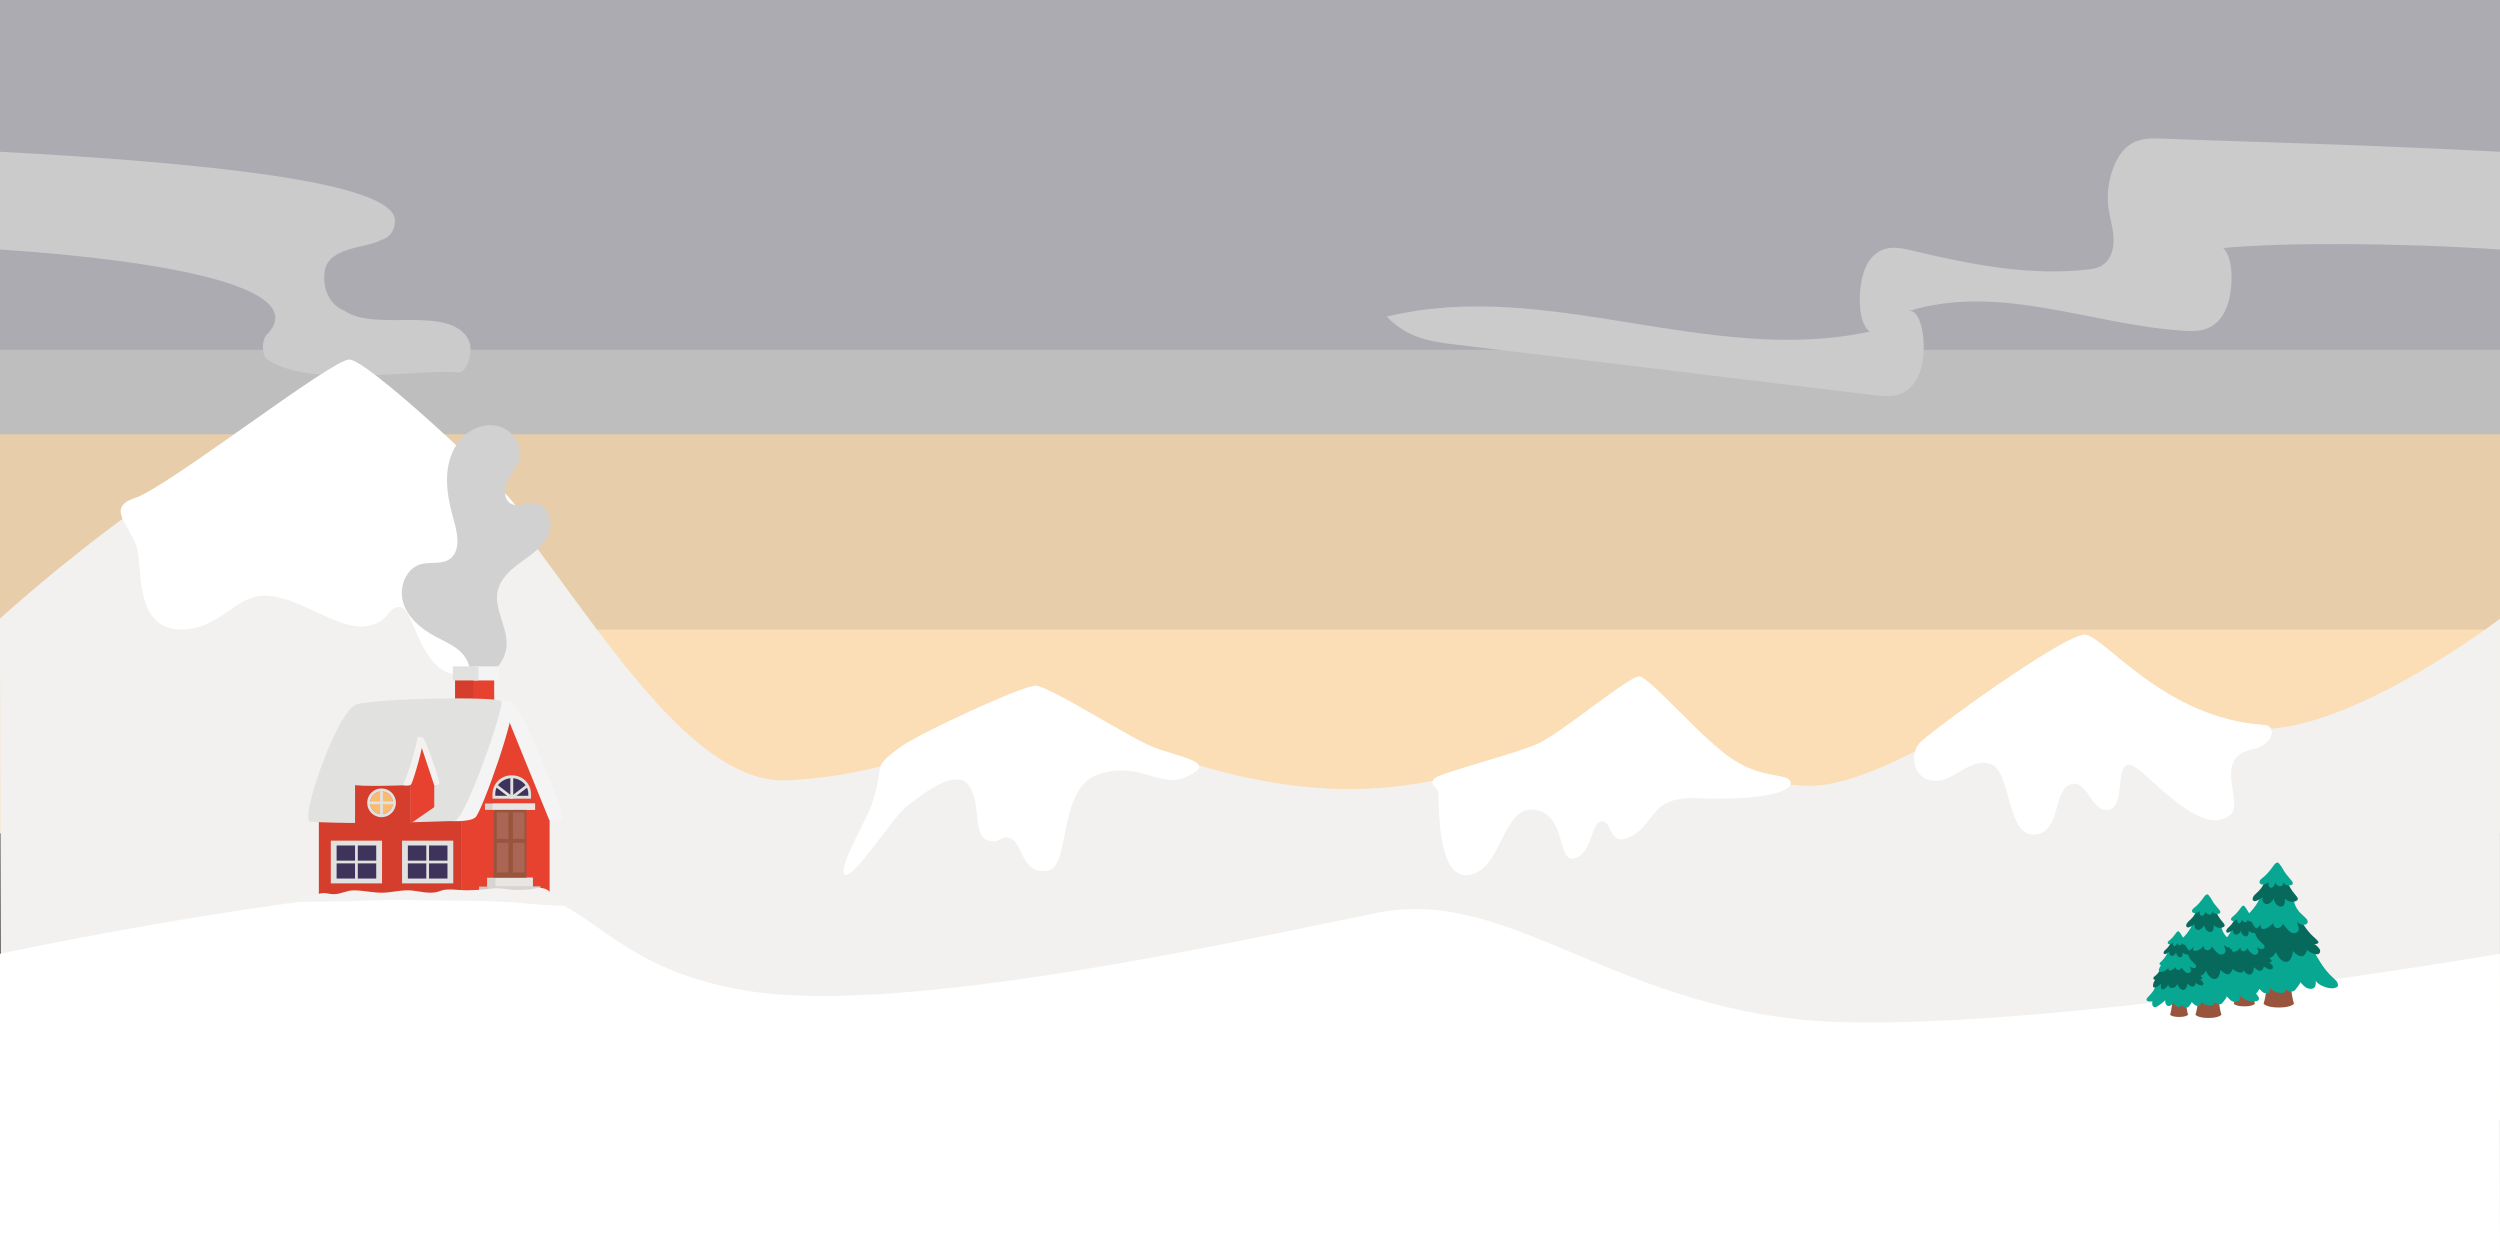 <?xml version="1.0" encoding="UTF-8"?> <svg xmlns="http://www.w3.org/2000/svg" id="Layer_1" viewBox="0 0 960 480.01"><rect x="0" y="0" width="960" height="480.01" fill="#333333" stroke="none"/><defs><style> .cls-1 { fill: #06695b; } .cls-2 { fill: #e7cda9; } .cls-3 { fill: #e1e1e0; } .cls-4 { fill: #fff; } .cls-5 { fill: #d7d5d2; } .cls-6 { fill: #e8e5e2; } .cls-7 { fill: #bebebf; } .cls-8 { fill: #f9bb70; } .cls-9 { isolation: isolate; } .cls-10 { fill: #c9c7c5; } .cls-11 { fill: #08a792; } .cls-12 { fill: #d53e2c; } .cls-13 { fill: #e7412f; } .cls-14 { fill: #f3f2f0; } .cls-15 { fill: #cbcbcb; } .cls-16 { fill: #99543e; } .cls-17 { fill: #fbddb6; } .cls-18 { fill: #acabb2; } .cls-19 { fill: #f2f1ef; } .cls-20 { fill: #f4f4f4; } .cls-21 { fill: #aa6555; } .cls-22 { fill: #d1d1d1; } .cls-23 { fill: #3d335b; } </style></defs><g class="cls-9"><g><rect class="cls-17" y="240.13" width="960" height="79.87"></rect><rect class="cls-7" y="86.98" width="960" height="93.5"></rect><rect class="cls-18" width="960" height="134.31"></rect><rect class="cls-2" y="166.75" width="960" height="75.01"></rect></g><g><path class="cls-15" d="M830.03,53.22c-4.72-.19-9.63-.27-13.9,3.75-4.27,4.03-7.65,13.48-6.5,22.63.6,4.82,2.37,9.33,1.92,14.21-.65,6.99-5.08,9.11-8.64,9.55-22.97,2.84-46-1.74-68.86-7.19-5.58-1.33-11.75-2.44-16.33,4.05-4.58,6.49-5.06,23.78.31,27.1-61.58,13.35-124.01-20.78-185.5-5.74,7.91,8.36,17.16,9.61,26.09,10.69,53.84,6.51,107.67,13.02,161.51,19.53,5.71.69,12.14.9,16.3-6.94,4.17-7.84,2.36-26.16-3.35-25.44,35.08-10.85,70.69,5.61,106.17,7.63,5.06.29,10.57-.02,14.5-6.39,3.93-6.38,4.54-21.09-.04-25.42,22.98-2.13,65.4-2.13,106.29.57v-37.53c-51.37-2.74-102.63-3.97-129.97-5.06Z"></path><path class="cls-15" d="M102.37,128.63c-2.02,2.06-1.82,7.99.32,9.45,16.58,11.29,58.07,3.4,73.25,4.95.09,0,.18,0,.27,0,2.38-.27,4.24-4.03,4.44-8.57.07-1.6-.26-3.16-.86-4.23-7.42-13.29-35.71-2.67-47.45-10.86-.13-.09-.26-.16-.39-.21-3.63-1.33-8.56-6.47-7.24-15.23,1.6-9.25,16.32-8.69,21.39-11.65.1-.06.2-.11.3-.14,1.96-.65,4.16-1.76,5.02-5.31.17-.7.25-1.48.23-2.25-.23-14.97-76.06-22.27-151.65-26.3v37.53c61.99,4.1,120.47,14.39,102.37,32.82Z"></path></g><g><path class="cls-19" d="M0,237.53s93.34-85.46,142.43-83.47c49.09,1.99,103.08,148.25,159.98,145.59,56.9-2.66,95.21-32.57,95.21-32.57,0,0,61.54,37.23,123.66,35.9,62.12-1.33,110.89-38.56,110.89-38.56,0,0,30.77,39.89,65.6,37.23,34.83-2.66,102.76-55.18,102.76-55.18,0,0,29.03,31.69,65.41,33.46,36.38,1.77,94.05-42.32,94.05-42.32v192.46H.39l-.39-192.54h0Z"></path><path class="cls-4" d="M134.11,138.06c-6.91-.03-69.61,49.01-82.25,53.15s.26,11.82,1.29,21.86c1.03,10.05.52,28.66,16.26,28.66s20.64-13.59,33.03-13,26.32,12.41,36.9,11.82c10.58-.59,9.29-8.27,14.71-7.39,5.42.89,8,31.02,26.84,25.11s-1.48-28.15,9.81-41.07c5.03-5.76,11.42-.89,14.77-6.2,3.35-5.32-5.07-13.66-8.32-17.95-6.39-8.42-56.11-54.96-63.02-55h-.02Z"></path><path class="cls-4" d="M397.62,263.3c-5.13,0-43.74,17.95-51.09,23.05-7.35,5.1-8.36,6.84-8.73,9.18-.37,2.34-1.14,9.43-4.24,16.3-3.1,6.87-12.39,23.27-8.9,24.15s18.58-22.38,23.03-25.93,18.77-15.29,24-8.86c5.23,6.43,1.74,19.06,7.16,21.27,5.42,2.22,5.13-2.49,9.53-.36s4.02,13.66,13.69,12.33c9.68-1.33,3.29-32.57,20.71-37.45,17.42-4.88,23.57,8.18,36.25-.59,5.87-4.06-6.84-5.98-15.74-9.31s-40.54-23.78-45.67-23.78h0Z"></path><path class="cls-4" d="M629.38,259.71c-3.98.04-29.92,21.76-38.62,25.75-8.71,3.99-36.96,11.08-39.67,13.3-2.71,2.22.58,3.32,1.16,5.32.58,1.99-1.16,33.9,11.8,31.91s12.58-26.59,25.16-25.04,8.51,20.61,15.48,18.61,6-13.52,10.26-14.18,2.52,10.64,11.8,5.54c9.29-5.1,6.77-15.29,25.35-14.4,18.58.89,35.46-1.43,35.54-5.7.07-4.27-9.6-1.17-21.8-8.93-12.19-7.76-32.48-32.22-36.46-32.18h0Z"></path><path class="cls-4" d="M800.69,243.73c-7.63-.66-60.79,38.04-63.88,41.88-3.1,3.84-2.58,13.3,5.42,14.18,8,.89,13.68-8.86,21.93-6.5,8.26,2.36,6.19,27.48,16.77,27.18,10.58-.3,7.22-16.55,13.93-19.2,6.71-2.66,8.27,11.14,14.84,9.71s2.44-16.8,7.61-17.39c5.16-.59,26.58,28.95,38.96,19.5,6.01-4.59-7.35-22.09,8.9-25.41,7.67-1.57,9.44-8.96,4.26-9.31-38.45-2.54-61.11-33.98-68.74-34.65h0Z"></path></g><path class="cls-4" d="M0,366.26s113.12-24.26,183.95-26.22c43.7-1.21,44.12,31.47,104.51,40.65,60.38,9.18,188.11-19.67,240.36-30.16s92.89,39.34,177.66,41.96c84.77,2.62,253.47-26.22,253.47-26.22l.05,113.74H0v-113.74h0Z"></path><g><path class="cls-22" d="M179.6,261.15c1.9-3.45.26-7.95-2.57-10.7-2.82-2.75-6.59-4.27-10.05-6.14-5.31-2.88-10.34-7.08-12.13-12.85s.91-13.16,6.72-14.8c3.6-1.02,7.83.19,10.95-1.87,4.36-2.87,3.31-9.41,1.9-14.43-1.49-5.31-2.81-10.73-2.78-16.24s1.54-11.18,5.14-15.35,9.52-6.54,14.82-5.04,9.26,7.37,7.82,12.69c-.85,3.11-3.22,5.56-4.61,8.47s-1.34,7.12,1.53,8.59c2.73,1.41,6.01-.59,9.06-.29,4.97.5,7.26,7.1,5.4,11.74s-6.24,7.67-10.3,10.6-8.25,6.4-9.36,11.27c-1.54,6.78,3.46,13.43,3.41,20.38-.05,7.3-6.59,13.94-13.89,14.12l-1.08-.14h.02Z"></path><g><rect class="cls-13" x="177.61" y="259.08" width="12.16" height="10.94"></rect><rect class="cls-12" x="174.74" y="259.08" width="7" height="10.94"></rect><rect class="cls-20" x="181.86" y="255.88" width="9.85" height="5.41"></rect><rect class="cls-3" x="173.9" y="255.88" width="9.85" height="5.41"></rect></g><path class="cls-20" d="M215.84,314.22c-1.36,1.89-8.24,1.03-8.24,1.03h-47.78l-18.18-44.71s52.39-3.67,55.94,0,19.62,41.79,18.26,43.68h0Z"></path><polygon class="cls-13" points="211.05 315.24 170.75 315.24 152.57 270.53 192.87 270.53 211.05 315.24"></polygon><g><path class="cls-3" d="M203.92,306.68h-14.8v-1.73c0-3.98,3.23-7.21,7.21-7.21h.38c3.98,0,7.21,3.23,7.21,7.21v1.73h0Z"></path><path class="cls-23" d="M202.87,305.59v-.78c0-3.3-2.84-5.98-6.34-5.98s-6.34,2.68-6.34,5.98v.78h12.68Z"></path><rect class="cls-3" x="195.97" y="298.56" width="1.11" height="8.13"></rect><g><polygon class="cls-3" points="196.15 306.67 196.85 305.86 190.87 301.26 190.17 302.07 196.15 306.67"></polygon><polygon class="cls-3" points="196.9 306.67 196.2 305.86 202.18 301.26 202.88 302.07 196.9 306.67"></polygon></g></g><rect class="cls-12" x="122.44" y="313.25" width="54.92" height="31.78"></rect><g><rect class="cls-3" x="154.39" y="322.81" width="19.67" height="16.41"></rect><rect class="cls-23" x="156.62" y="324.67" width="15.21" height="12.69"></rect><g><rect class="cls-3" x="163.7" y="324.15" width="1.05" height="13.73"></rect><rect class="cls-3" x="156.1" y="330.49" width="16.22" height="1.05"></rect></g></g><g><rect class="cls-3" x="127.03" y="322.81" width="19.67" height="16.41"></rect><rect class="cls-23" x="129.26" y="324.67" width="15.21" height="12.69"></rect><g><rect class="cls-3" x="136.34" y="324.15" width="1.05" height="13.73"></rect><rect class="cls-3" x="128.75" y="330.49" width="16.22" height="1.05"></rect></g></g><rect class="cls-13" x="177.37" y="315.01" width="33.68" height="30.02"></rect><g><rect class="cls-5" x="187.03" y="337.04" width="17.56" height="4.6"></rect><rect class="cls-6" x="190.23" y="337.04" width="14.36" height="4.6"></rect><rect class="cls-10" x="183.97" y="340.45" width="23.52" height="4.6"></rect><rect class="cls-5" x="187.49" y="340.45" width="19.99" height="4.6"></rect><rect class="cls-5" x="186.22" y="308.55" width="19.24" height="2.43"></rect><rect class="cls-6" x="189.19" y="308.55" width="16.28" height="2.43"></rect></g><g><path class="cls-20" d="M123.71,315.24h48.41s7.88.62,10.38-1.3c2.49-1.92,16.26-40.93,14.08-43.95-2.18-3.02-54.68.54-54.68.54l-18.18,44.71h0Z"></path><path class="cls-3" d="M119.19,315.57c12.84.59,24.56.75,55.35-.33,4.09-.14,19.37-44.17,17.98-46-1.39-1.84-48.35-1.19-55.74,1.3-7.39,2.48-22.06,44.83-17.59,45.04h0Z"></path></g><g><polygon class="cls-13" points="157.5 316.34 166.75 309.94 166.75 298.49 157.5 298.49 157.5 316.34"></polygon><rect class="cls-12" x="136.34" y="298.49" width="21.22" height="17.85"></rect><g><path class="cls-14" d="M168.64,300.97c-.44.75-2.68.41-2.68.41h-15.56l-5.92-17.71s17.06-1.45,18.22,0,6.39,16.56,5.95,17.31h-.01Z"></path><polygon class="cls-13" points="166.74 301.58 153.59 301.51 147.68 283.67 160.8 283.67 166.74 301.58"></polygon><g><path class="cls-14" d="M138.7,301.51h15.76s2.54.53,3.35-.24c.81-.76,5.32-16.61,4.61-17.82-.71-1.21-17.81.22-17.81.22l-5.92,17.84h0Z"></path><path class="cls-3" d="M136.16,301.51c4.18.24,8.19.43,18.22,0,1.33-.06,6.31-17.63,5.85-18.36-.45-.73-15.75-.47-18.15.52-2.41.99-7.37,17.76-5.92,17.84h0Z"></path></g></g><g><g><path class="cls-8" d="M146.51,303.92c-2.41,0-4.37,1.96-4.37,4.37s1.96,4.37,4.37,4.37,4.37-1.96,4.37-4.37-1.96-4.37-4.37-4.37Z"></path><path class="cls-3" d="M146.51,302.76c-3.05,0-5.52,2.47-5.52,5.52s2.47,5.52,5.52,5.52,5.53-2.47,5.53-5.52-2.47-5.52-5.53-5.52ZM146.51,312.65c-2.41,0-4.37-1.96-4.37-4.37s1.96-4.37,4.37-4.37,4.37,1.96,4.37,4.37-1.96,4.37-4.37,4.37Z"></path></g><rect class="cls-3" x="145.98" y="303.61" width="1.05" height="9.36"></rect><rect class="cls-3" x="141.83" y="307.76" width="9.36" height="1.05"></rect></g></g><path class="cls-14" d="M118.81,343.81c1.73.18,3.8-.93,5.65-.87,1.26.04,2.33.43,3.63.43,2.88,0,4.9-1.48,7.82-1.47,3.88,0,7.69,1.08,11.57.88,3.7-.19,7.3-1.25,11.07-.78,2.72.34,5.93,1.12,8.73.64,1.21-.21,2.26-.81,3.51-.97,1.76-.21,3.62-.09,5.37.06,4.63.39,8.93-.14,13.42-.58,2.87-.28,5.68.59,8.55.59,1.98,0,3.86-.03,5.81-.29,1.33-.18,2.63-.59,4.01-.45,1.86.19,2.58.97,3.97,2.04,1.47,1.14,5.44,4.36,7.26,4.9-5.52,0-13.52-.66-19.09-1.16-9.88-.89-16.08-.8-24.42-.9-8.36-.1-16.66-.29-25.03-.3-7.56,0-15.13.59-22.7.59-4.89,0-9.67.21-14.53.1,1.45-1.5,3.34-2.18,5.38-2.46h.02Z"></path></g><g><path class="cls-16" d="M879.34,376.19h-8.56c0,.1-.62,6.55-1.57,9.23,0,0,1,1.47,5.85,1.47s5.85-1.47,5.85-1.47c-.95-2.68-1.57-9.12-1.57-9.23h0Z"></path><path class="cls-11" d="M897.81,378.17c0,.2-.03.41-.15.59-.22.33-.69.53-1.17.64-1.4.31-2.91-.07-4.18-.58-1.33-.53-2.62-1.26-3.1-2.31.12.62.09,1.25-.07,1.87-.09.35-.23.71-.57.97-.8.62-2.29.38-3.15-.18-.87-.57-1.37-1.37-2.13-2.01-.17.92-1.16,1.96-1.78,2.77-.2.27-.43.54-.8.69s-.82.14-1.23.08c-1.34-.21-2.45-1.03-2.72-1.99-.59.58-.52,1.61-1.5,1.76-.41.06-.82-.09-1.16-.26-1.32-.65-2.33-1.62-2.82-2.72-.31.71-.88,1.36-1.65,1.86-.42.27-.95.52-1.51.46-.59-.06-1.02-.43-1.31-.81-.7-.9-.94-1.98-.69-3-1.52,1.38-3.18,2.68-4.97,3.89-.52.35-1.14.72-1.84.66-.88-.08-1.37-.77-1.56-1.4-.25-.83-.23-1.7.05-2.53-.69.13-1.39.25-2.1.2-.7-.05-1.42-.33-1.7-.8-.41-.69.24-1.45.83-2.06,1.01-1.03,1.96-2.1,2.79-3.21.24-.32.47-.64.69-.97.71-1.05,1.12-2.11,1.55-3.2.11-.28.22-.56.34-.85.06-.14.12-.29.18-.43.03-.07.06-.13.09-.17h0c.09-.13.19-.2.33-.24.2-.06.47-.03.85-.04h1.45c1.26,0,2.51-.01,3.77-.02,3.1-.02,6.2-.04,9.31-.06,2.16-.01,4.33-.03,6.49-.04,1.11,0,2.22-.02,3.33-.02.29,0,2.12-.08,2.18.02,1.88,3.2,3.6,6.5,6.31,9.35.35.37.72.73,1.1,1.08.99.9,2.16,1.85,2.19,3h.03Z"></path><path class="cls-1" d="M889.81,366.44c-.42.06-.86-.04-1.25-.17-1.04-.34-1.97-.86-2.68-1.5-.1.75-.51,1.48-1.17,2.06-.18.16-.38.31-.65.37-.33.08-.7,0-1.01-.11-1.12-.39-1.88-1.16-2.59-1.9-.04.95-.29,1.9-.74,2.8-.27.54-.68,1.11-1.43,1.29-1.1.27-2.18-.45-2.8-1.15-.69-.78-1.2-1.64-1.52-2.53-.4.67-.82,1.36-1.55,1.87s-1.86.8-2.79.51c-1.11-.35-1.51-1.33-1.71-2.19-.33,1.13-1.21,2.17-2.46,2.89-.38.22-.89.42-1.35.3-.53-.14-.69-.62-.75-1.03-.13-.91-.14-1.83-.03-2.74-.67.85-1.58,1.61-2.68,2.19-.6.33-1.48.59-2.06.25-.42-.24-.47-.68-.45-1.06.05-1.32.55-2.63,1.43-3.79-.84.03-1.37-.72-1.17-1.31s.84-1.03,1.4-1.49c.37-.3.7-.61,1.01-.94.77-.81,1.36-1.7,1.86-2.62.54-.99.96-2.01,1.36-3.02h0c1.41.01,2.83-.03,4.25-.06.47-.01.95-.02,1.42-.03,2.69-.05,5.39-.09,8.08-.14.78-.01,1.57-.06,2.35-.08.85-.02,2.28-.36,2.94.06.33.21.53.51.72.8,1.07,1.63,2.16,3.27,3.57,4.75.27.28.54.56.84.83.62.57,1.29,1.11,1.81,1.73.16.19.31.41.26.63-.05.25-.36.45-.7.54s-.7.08-1.06.07c.73.01,1.94,1.49,2.22,1.94.4.65.3,1.83-.9,2l-.02-.02Z"></path><path class="cls-11" d="M885.64,354.85c-.53.33-1.34.33-1.99.13-.64-.2-1.16-.57-1.66-.92.13.58.42,1.13.6,1.69.18.57.24,1.18-.07,1.72-.32.54-1.1.96-1.9.87-.55-.06-1-.34-1.38-.64-.58-.45-1-.95-1.42-1.48-.24-.3-1.23-1.27-1.01-1.64-.33.57-.82,1.4-1.62,1.73-.61.24-1.41-.02-1.79-.43-.38-.42-.45-.94-.48-1.44-.88.93-1.89,1.94-3.41,2.23-.4.08-.88.08-1.14-.15-.12-.11-.16-.26-.19-.4-.08-.44-.02-.9.17-1.33-.8,1.22-2.28,2.19-4.03,2.66-.65.17-1.46.26-1.98-.07-.58-.36-.51-1.01-.34-1.54.29-.87.74-1.72,1.34-2.5-.49-.22-.99-.53-1.02-.95-.03-.37.32-.7.63-.99.47-.43.92-.88,1.34-1.34.59-.63,1.13-1.29,1.62-1.97.43-.59.82-1.2,1.17-1.82.26-.45.41-1.22.92-1.56h0c.66-.44,2.38-.26,3.23-.29,1.34-.05,2.68-.1,4.02-.14.92-.03,1.85-.07,2.77-.1.48-.02,1.54-.21,1.97,0,.46.23.58,1.11.71,1.48.18.54.33,1.08.53,1.62.38.99.94,1.93,1.67,2.81.08.1.17.19.25.29.68.74,1.52,1.38,2.23,2.11.35.36.66.75.76,1.19.1.43-.06.92-.52,1.2l.02-.03Z"></path><path class="cls-1" d="M882.2,345.61c-.32.38-1.2.7-1.79.71-.49.01-.97-.1-1.4-.26-.63-.23-1.08-.69-1.67-.91-.06.21.06.44.09.66.05.38-.06.75-.16,1.12-.14.47-.4,1.01-1.04,1.17-.68.18-1.41-.18-1.86-.6-.75-.7-1.07-1.59-1.29-2.46-.24.62-.7,1.2-1.32,1.67-.36.27-.82.51-1.34.48-.28-.02-.54-.12-.76-.25-.89-.54-.99-1.5-.86-2.34-.64.43-1.33.83-2.06,1.19-.33.17-.74.33-1.13.24-.42-.1-.59-.46-.6-.78-.03-1.08,1.13-1.96,2.04-2.82.34-.32.65-.65.93-1,.38-.46.71-.94.98-1.44.23-.42.48-.88.59-1.33h0c.07-.26-.07-.58.11-.82h1.6c1.5-.01,3.01-.07,4.52-.07.48,0,.96,0,1.43.01.14,0,.26.01.35.03.18.03.3.07.39.13h0c.16.12.22.31.34.61.35.88.79,1.75,1.31,2.59.24.4.5.79.78,1.18.4.55.83,1.09,1.29,1.62.4.45,1,1.13.52,1.67h0Z"></path><path class="cls-11" d="M879.95,339.83c-.65.3-1.52.21-2.15-.07-.55-.24-.95-.65-1.09-1.1.04.3.08.61-.02.9-.09.29-.34.58-.72.7-.61.19-1.31-.11-1.68-.5-.28-.29-.44-.64-.47-.99-.12.66-.49,1.3-1.04,1.84-.12.12-.26.23-.45.28-.29.07-.6-.06-.8-.22-.32-.26-.46-.61-.48-.95-.02-.34.06-.69.15-1.02-.74.52-1.72,1.23-2.83.88-.79-.25-.86-1-.54-1.51.26-.43.73-.77,1.17-1.12.66-.53,1.25-1.1,1.8-1.7.83-.91,1.55-1.87,2.23-2.84.27-.39.56-.8,1.05-1.06.14-.08.31-.14.49-.13.45.01.6.36.76.61.2.3.49.55.69.86.03.05.07.11.1.17.46.74.86,1.51,1.36,2.24.12.18.25.36.38.53.64.85,1.38,1.65,2.06,2.48.23.28.45.57.51.89s-.09.68-.47.86v-.03Z"></path><path class="cls-16" d="M864.8,379.02h-5.94c0,.07-.43,4.54-1.09,6.4,0,0,.69,1.02,4.06,1.02s4.06-1.02,4.06-1.02c-.66-1.86-1.09-6.33-1.09-6.4h0Z"></path><path class="cls-11" d="M877.61,380.39c0,.14-.02.28-.1.41-.15.23-.48.37-.81.44-.97.21-2.02-.05-2.9-.4-.92-.37-1.82-.88-2.15-1.6.08.43.06.87-.05,1.3-.06.24-.16.49-.39.67-.55.43-1.59.27-2.19-.13-.6-.39-.95-.95-1.47-1.39-.12.64-.81,1.36-1.23,1.92-.14.19-.3.38-.55.48-.26.1-.57.1-.85.05-.93-.14-1.7-.71-1.88-1.38-.41.4-.36,1.12-1.04,1.22-.28.04-.57-.06-.81-.18-.92-.45-1.62-1.12-1.96-1.89-.21.49-.61.94-1.14,1.29-.29.19-.66.36-1.05.32-.41-.04-.71-.3-.91-.56-.48-.63-.66-1.38-.48-2.08-1.06.96-2.21,1.86-3.45,2.7-.36.24-.79.5-1.28.45-.61-.05-.95-.53-1.08-.97-.17-.58-.16-1.18.04-1.75-.48.09-.97.18-1.46.14-.49-.04-.99-.23-1.18-.55-.28-.48.16-1,.58-1.43.7-.72,1.36-1.45,1.94-2.22.17-.22.33-.45.48-.67.49-.73.78-1.47,1.07-2.22.08-.2.15-.39.23-.59.04-.1.08-.2.13-.3.02-.05.04-.09.07-.12h0c.06-.09.13-.14.23-.16.14-.04.33-.02.59-.02h1.01c.87,0,1.74-.01,2.62-.02,2.15-.01,4.3-.03,6.46-.04,1.5-.01,3-.02,4.5-.03.77,0,1.54-.01,2.31-.01.2,0,1.47-.05,1.51.02,1.31,2.22,2.5,4.51,4.38,6.49.24.26.5.51.76.75.69.63,1.5,1.28,1.52,2.08l-.02-.02Z"></path><path class="cls-1" d="M872.06,372.26c-.29.04-.6-.03-.87-.12-.72-.24-1.36-.6-1.86-1.04-.07.52-.35,1.02-.81,1.43-.12.11-.27.21-.45.26-.23.05-.48,0-.7-.08-.78-.27-1.3-.81-1.8-1.32-.03.66-.2,1.32-.51,1.94-.19.37-.47.77-.99.89-.76.19-1.51-.31-1.94-.8-.48-.54-.83-1.13-1.06-1.75-.28.47-.57.95-1.08,1.3-.51.35-1.29.55-1.93.35-.77-.24-1.05-.92-1.19-1.52-.23.78-.84,1.51-1.71,2.01-.27.15-.62.29-.94.21-.37-.1-.48-.43-.52-.71-.09-.63-.1-1.27-.02-1.9-.46.59-1.1,1.11-1.86,1.52-.42.23-1.02.41-1.43.18-.29-.17-.33-.47-.32-.74.04-.92.38-1.83.99-2.63-.58.02-.95-.5-.81-.91s.59-.72.97-1.03c.25-.21.49-.42.7-.65.53-.56.95-1.18,1.29-1.82.37-.68.66-1.4.94-2.1h0c.98,0,1.96-.02,2.95-.04.33,0,.66-.02.99-.02,1.87-.03,3.74-.06,5.6-.1.54,0,1.09-.04,1.63-.06.59-.02,1.58-.25,2.04.04.23.15.37.35.5.55.74,1.13,1.5,2.27,2.47,3.3.18.2.38.39.58.58.43.4.9.77,1.26,1.2.11.13.21.28.18.44-.04.18-.25.31-.48.37s-.49.06-.74.05c.51,0,1.35,1.04,1.54,1.35.28.45.21,1.27-.62,1.39v-.02Z"></path><path class="cls-11" d="M869.17,364.22c-.37.23-.93.23-1.38.09s-.8-.39-1.15-.64c.09.4.29.78.42,1.18.13.39.17.82-.05,1.19s-.77.67-1.32.6c-.38-.04-.7-.24-.96-.44-.4-.31-.69-.66-.98-1.03-.17-.21-.85-.88-.7-1.14-.23.4-.57.97-1.12,1.2-.42.17-.98-.01-1.24-.3-.26-.29-.31-.65-.33-1-.61.65-1.31,1.34-2.36,1.55-.27.05-.61.05-.79-.11-.08-.08-.11-.18-.13-.28-.05-.31-.01-.62.12-.92-.55.84-1.58,1.52-2.79,1.84-.45.12-1.01.18-1.37-.05-.4-.25-.36-.7-.23-1.07.2-.61.51-1.19.93-1.74-.34-.15-.69-.37-.71-.66-.02-.26.22-.48.44-.69.32-.3.63-.61.93-.93.41-.44.78-.9,1.12-1.37.3-.41.57-.83.81-1.26.18-.31.29-.84.64-1.08h0c.46-.3,1.65-.18,2.24-.2.93-.03,1.86-.07,2.79-.1.64-.02,1.28-.05,1.92-.07.34-.01,1.07-.15,1.37,0,.32.16.4.77.49,1.02.12.37.23.75.37,1.12.26.68.65,1.34,1.16,1.95.06.07.12.13.18.2.47.52,1.05.96,1.55,1.47.24.25.46.52.53.82.07.3-.04.64-.36.84h-.04Z"></path><path class="cls-1" d="M866.78,357.81c-.22.26-.83.48-1.24.49-.34,0-.67-.07-.97-.18-.44-.16-.75-.48-1.16-.63-.04.15.04.31.06.46.03.26-.04.52-.11.78-.1.33-.28.7-.72.81-.47.12-.98-.13-1.29-.41-.52-.49-.74-1.1-.89-1.7-.17.43-.49.83-.92,1.16-.25.19-.57.35-.93.33-.19-.01-.37-.08-.52-.17-.62-.37-.68-1.04-.6-1.62-.45.3-.92.58-1.43.83-.23.12-.51.23-.78.16-.29-.07-.41-.32-.42-.54-.02-.75.78-1.36,1.42-1.96.23-.22.45-.45.64-.69.26-.32.49-.66.68-1,.16-.29.33-.61.41-.92h0c.05-.18-.05-.4.07-.57h1.11c1.04-.01,2.09-.05,3.13-.05h.99c.1,0,.18,0,.25.02.12.02.21.05.27.09h0c.11.08.15.21.23.42.25.61.55,1.21.91,1.8.17.28.35.55.54.82.28.38.58.76.9,1.12.28.32.69.78.36,1.16h0Z"></path><path class="cls-11" d="M865.22,353.8c-.45.21-1.05.15-1.49-.05-.38-.17-.66-.45-.75-.77.03.21.05.42-.01.62-.06.2-.24.4-.5.48-.42.13-.91-.08-1.17-.35-.19-.2-.31-.44-.32-.69-.09.46-.34.9-.72,1.27-.08.08-.18.16-.31.19-.2.05-.42-.04-.56-.15-.22-.18-.32-.42-.33-.66-.02-.24.04-.48.1-.71-.52.36-1.19.85-1.96.61-.55-.17-.6-.69-.38-1.05.18-.3.51-.53.81-.78.46-.37.87-.76,1.25-1.18.58-.63,1.08-1.3,1.55-1.97.19-.27.39-.56.73-.74.1-.05.22-.1.34-.09.31,0,.42.25.53.42.14.21.34.38.48.6.02.04.05.08.07.12.32.52.59,1.04.94,1.55.09.12.17.25.27.37.44.59.96,1.15,1.43,1.72.16.19.32.4.36.62s-.06.47-.33.59l-.03.03Z"></path><path class="cls-16" d="M851.69,381.78h-7.3c0,.09-.53,5.58-1.34,7.86,0,0,.85,1.26,4.99,1.26s4.99-1.26,4.99-1.26c-.81-2.28-1.34-7.77-1.34-7.86h0Z"></path><path class="cls-11" d="M867.43,383.47c0,.17-.03.35-.13.51-.19.28-.59.45-1,.54-1.19.26-2.48-.06-3.57-.49-1.14-.45-2.23-1.08-2.64-1.96.1.53.08,1.07-.06,1.59-.08.3-.2.6-.48.82-.68.53-1.95.33-2.69-.16-.74-.48-1.16-1.16-1.81-1.71-.14.78-.99,1.67-1.51,2.36-.17.23-.37.46-.68.59s-.7.12-1.05.07c-1.14-.18-2.09-.87-2.32-1.7-.5.49-.44,1.37-1.27,1.5-.35.05-.69-.08-.99-.22-1.13-.55-1.99-1.38-2.4-2.32-.26.61-.75,1.16-1.4,1.59-.36.23-.81.44-1.29.39-.5-.05-.87-.37-1.11-.69-.59-.77-.8-1.69-.59-2.56-1.3,1.18-2.71,2.28-4.23,3.31-.44.3-.97.61-1.57.56-.75-.07-1.17-.66-1.33-1.19-.21-.71-.2-1.45.04-2.15-.59.11-1.19.22-1.79.17-.6-.04-1.21-.28-1.45-.68-.35-.59.2-1.23.71-1.76.86-.88,1.67-1.79,2.38-2.73.21-.27.4-.55.59-.83.6-.9.96-1.8,1.32-2.72.09-.24.19-.48.29-.72.05-.12.1-.24.16-.37.03-.06.05-.11.08-.15h0c.08-.11.16-.17.28-.2.17-.05.4-.03.72-.03h1.24c1.07,0,2.14-.01,3.21-.02,2.64-.02,5.29-.03,7.93-.05,1.84-.01,3.69-.02,5.53-.03.95,0,1.89-.01,2.84-.02.25,0,1.81-.07,1.86.02,1.6,2.72,3.07,5.54,5.38,7.97.3.31.61.62.94.92.84.77,1.84,1.58,1.87,2.56h-.01Z"></path><path class="cls-1" d="M860.61,373.48c-.36.05-.73-.04-1.07-.15-.89-.29-1.67-.73-2.28-1.28-.08.64-.43,1.26-1,1.76-.15.13-.33.26-.55.31-.28.07-.59,0-.86-.1-.95-.34-1.6-.99-2.21-1.62-.03.81-.25,1.62-.63,2.39-.23.46-.58.94-1.22,1.1-.94.23-1.86-.38-2.39-.98-.59-.66-1.03-1.39-1.3-2.16-.34.57-.7,1.16-1.32,1.6-.62.43-1.58.68-2.38.43-.95-.3-1.28-1.13-1.46-1.86-.28.96-1.03,1.85-2.1,2.46-.33.19-.76.36-1.15.26-.45-.12-.59-.53-.64-.87-.11-.77-.12-1.56-.02-2.33-.57.73-1.35,1.37-2.28,1.87-.51.28-1.26.51-1.76.22-.35-.21-.4-.58-.39-.91.04-1.13.47-2.24,1.22-3.23-.71.03-1.17-.62-1-1.12s.72-.88,1.19-1.27c.31-.26.6-.52.86-.8.65-.69,1.16-1.45,1.59-2.23.46-.84.81-1.71,1.15-2.58h0c1.2,0,2.41-.02,3.62-.05.4-.01.81-.02,1.21-.03,2.3-.04,4.59-.08,6.88-.12.67-.01,1.33-.05,2-.07.72-.02,1.95-.31,2.51.05.28.18.45.43.61.68.91,1.39,1.84,2.78,3.04,4.05.23.24.46.48.71.71.53.49,1.1.95,1.54,1.48.14.16.26.35.22.54-.05.22-.31.38-.59.46-.29.07-.6.07-.9.06.62.01,1.66,1.27,1.89,1.65.34.56.26,1.56-.76,1.71l.02-.03Z"></path><path class="cls-11" d="M857.06,363.6c-.45.28-1.15.28-1.69.11-.55-.17-.99-.48-1.41-.79.11.49.36.96.51,1.44s.21,1.01-.06,1.46c-.27.46-.94.82-1.62.74-.47-.05-.85-.29-1.18-.55-.49-.38-.85-.81-1.21-1.26-.21-.26-1.05-1.08-.86-1.4-.29.49-.69,1.2-1.38,1.47-.52.21-1.2-.01-1.53-.37-.32-.35-.38-.8-.41-1.23-.75.8-1.61,1.65-2.9,1.9-.34.07-.75.07-.97-.13-.1-.1-.14-.22-.16-.34-.07-.38-.02-.77.14-1.13-.68,1.04-1.94,1.87-3.43,2.26-.56.15-1.24.22-1.69-.06-.49-.31-.44-.86-.29-1.32.25-.74.63-1.46,1.15-2.13-.42-.18-.84-.45-.87-.81-.03-.32.27-.59.54-.84.4-.37.78-.75,1.14-1.14.5-.54.96-1.1,1.38-1.68.37-.51.7-1.02,1-1.55.22-.39.35-1.04.79-1.33h0c.56-.37,2.03-.22,2.76-.25,1.14-.04,2.28-.08,3.43-.12.79-.03,1.57-.06,2.36-.09.41-.02,1.31-.18,1.68,0,.39.2.5.95.6,1.26.15.46.28.92.45,1.38.32.84.8,1.65,1.43,2.39.07.08.14.17.22.25.58.63,1.29,1.18,1.9,1.8.3.31.57.64.65,1.01s-.05.78-.44,1.03l-.03.02Z"></path><path class="cls-1" d="M854.12,355.73c-.27.32-1.02.6-1.52.61-.42,0-.82-.09-1.19-.22-.54-.2-.92-.59-1.42-.78-.05.18.05.38.08.56.04.32-.05.64-.14.96-.12.4-.34.86-.88,1-.58.15-1.2-.16-1.58-.51-.64-.6-.91-1.35-1.1-2.09-.21.53-.6,1.02-1.13,1.42-.3.23-.7.43-1.14.41-.24-.01-.46-.1-.64-.21-.76-.46-.84-1.28-.74-1.99-.55.37-1.14.71-1.75,1.02-.29.14-.63.28-.96.2-.36-.09-.5-.4-.51-.67-.03-.92.96-1.67,1.74-2.41.29-.27.55-.56.79-.85.32-.39.6-.8.83-1.23.2-.36.41-.75.5-1.13h0c.06-.22-.06-.5.09-.7h1.37c1.28-.01,2.57-.06,3.85-.06h1.22c.12,0,.22.01.3.02.15.02.25.06.33.11h0c.13.1.18.26.29.52.3.75.67,1.49,1.11,2.21.21.34.43.67.66,1,.34.47.71.93,1.1,1.38.34.39.85.96.45,1.43h0Z"></path><path class="cls-11" d="M852.21,350.8c-.55.25-1.29.18-1.84-.06-.47-.21-.81-.55-.93-.94.03.26.06.52-.01.77-.08.25-.29.49-.62.59-.52.16-1.12-.09-1.43-.43-.24-.25-.38-.54-.4-.85-.11.56-.41,1.11-.89,1.57-.1.1-.22.2-.38.24-.25.06-.51-.05-.69-.19-.27-.22-.39-.52-.41-.81-.02-.29.05-.58.13-.87-.63.44-1.47,1.05-2.41.75-.68-.21-.73-.85-.46-1.28.23-.36.62-.65.99-.95.56-.45,1.07-.94,1.53-1.45.71-.77,1.32-1.59,1.9-2.42.23-.33.48-.68.9-.91.12-.06.27-.12.42-.11.39.01.51.31.65.52.17.26.42.47.58.73.03.05.06.09.09.14.39.63.73,1.28,1.15,1.91.1.15.21.3.33.45.55.72,1.17,1.41,1.75,2.12.19.24.39.49.44.76.05.27-.08.58-.4.73h0Z"></path><path class="cls-16" d="M839.3,384.19h-5.06c0,.06-.37,3.87-.93,5.45,0,0,.59.87,3.46.87s3.46-.87,3.46-.87c-.56-1.58-.93-5.39-.93-5.45h0Z"></path><path class="cls-11" d="M850.21,385.36c0,.12-.02.24-.09.35-.13.19-.41.31-.69.38-.83.18-1.72-.04-2.47-.34-.79-.31-1.55-.75-1.83-1.36.07.37.05.74-.04,1.11-.05.21-.14.42-.34.57-.47.37-1.35.23-1.86-.11-.51-.33-.81-.81-1.26-1.19-.1.54-.69,1.16-1.05,1.64-.12.16-.25.32-.47.41s-.48.08-.73.05c-.79-.12-1.45-.61-1.61-1.18-.35.34-.31.95-.88,1.04-.24.04-.48-.05-.69-.15-.78-.38-1.38-.96-1.67-1.61-.18.42-.52.8-.97,1.1-.25.16-.56.31-.89.27-.35-.04-.6-.26-.77-.48-.41-.53-.56-1.17-.41-1.77-.9.82-1.88,1.58-2.94,2.3-.31.21-.67.42-1.09.39-.52-.05-.81-.46-.92-.82-.15-.49-.14-1.01.03-1.49-.41.07-.82.15-1.24.12s-.84-.19-1.01-.47c-.24-.41.14-.85.49-1.22.59-.61,1.16-1.24,1.65-1.89.14-.19.28-.38.41-.57.42-.62.66-1.25.92-1.89.06-.17.13-.33.2-.5.03-.08.07-.17.11-.25.02-.04.04-.07.06-.1h0c.05-.08.11-.12.19-.14.12-.03.28-.02.5-.02h.86c.74,0,1.49,0,2.23-.01,1.83-.01,3.67-.02,5.5-.03,1.28,0,2.56-.02,3.84-.02.66,0,1.31,0,1.97-.01.17,0,1.25-.05,1.29.01,1.11,1.89,2.13,3.84,3.73,5.53.21.22.42.43.65.64.59.53,1.28,1.09,1.29,1.77v-.06Z"></path><path class="cls-1" d="M845.49,378.43c-.25.04-.51-.03-.74-.1-.61-.2-1.16-.51-1.58-.89-.06.44-.3.87-.69,1.22-.1.09-.23.18-.38.22-.2.05-.41,0-.6-.07-.66-.23-1.11-.69-1.53-1.12-.02.56-.17,1.12-.44,1.65-.16.32-.4.65-.85.76-.65.16-1.29-.26-1.66-.68-.41-.46-.71-.97-.9-1.5-.24.4-.49.81-.92,1.11s-1.1.47-1.65.3c-.66-.21-.89-.78-1.01-1.29-.19.67-.72,1.28-1.46,1.71-.23.13-.52.25-.8.18-.31-.08-.41-.37-.45-.61-.08-.54-.08-1.08-.02-1.62-.39.5-.94.95-1.58,1.29-.36.19-.87.35-1.22.15-.25-.14-.28-.4-.27-.63.03-.78.32-1.56.85-2.24-.5.02-.81-.43-.69-.78s.5-.61.83-.88c.22-.18.41-.36.6-.55.45-.48.81-1.01,1.1-1.55.32-.58.56-1.19.8-1.79h0c.83,0,1.67-.02,2.51-.04.28,0,.56-.01.84-.02,1.59-.03,3.18-.06,4.77-.08.46,0,.93-.04,1.39-.05.5-.01,1.35-.21,1.74.03.2.13.31.3.42.47.63.96,1.27,1.93,2.11,2.81.16.17.32.33.49.49.36.34.77.66,1.07,1.03.09.11.18.24.15.37-.03.15-.21.27-.41.32-.2.05-.42.05-.63.04.43,0,1.15.88,1.31,1.15.24.39.18,1.08-.53,1.18h.03Z"></path><path class="cls-11" d="M843.02,371.59c-.31.2-.79.19-1.18.07-.38-.12-.68-.33-.98-.55.08.34.25.67.35,1,.11.34.14.7-.04,1.02-.19.32-.65.57-1.12.51-.33-.04-.59-.2-.82-.38-.34-.27-.59-.56-.84-.87-.14-.18-.73-.75-.6-.97-.2.34-.48.83-.96,1.02-.36.14-.83,0-1.06-.26-.23-.25-.26-.56-.28-.85-.52.55-1.12,1.14-2.01,1.32-.23.05-.52.05-.67-.09-.07-.07-.1-.15-.11-.24-.05-.26-.01-.53.1-.79-.47.72-1.35,1.29-2.38,1.57-.39.1-.86.15-1.17-.04-.34-.21-.3-.6-.2-.91.17-.52.44-1.02.79-1.48-.29-.13-.58-.31-.6-.56-.02-.22.19-.41.37-.58.28-.26.54-.52.79-.79.35-.38.66-.76.95-1.16.25-.35.49-.71.69-1.08.15-.27.24-.72.55-.92h0c.39-.26,1.41-.15,1.91-.17.79-.03,1.58-.06,2.38-.09.55-.02,1.09-.04,1.64-.06.29-.01.91-.13,1.16,0,.27.14.34.66.42.87.11.32.19.64.31.96.22.58.56,1.14.99,1.66.05.06.1.11.15.17.4.44.9.82,1.32,1.25.21.21.39.44.45.7s-.03.54-.31.71h.01Z"></path><path class="cls-1" d="M840.99,366.12c-.19.22-.71.41-1.06.42-.29,0-.57-.06-.83-.15-.37-.14-.64-.41-.99-.54-.03.13.04.26.05.39.03.22-.03.44-.1.66-.08.28-.24.6-.61.69-.4.1-.84-.11-1.1-.35-.44-.41-.63-.94-.76-1.45-.14.37-.41.71-.78.99-.21.16-.49.3-.79.28-.17,0-.32-.07-.45-.15-.53-.32-.58-.89-.51-1.38-.38.26-.79.49-1.21.7-.2.1-.44.2-.67.14-.25-.06-.35-.27-.36-.46-.02-.64.67-1.16,1.21-1.67.2-.19.38-.39.55-.59.22-.27.42-.56.58-.85.14-.25.28-.52.35-.78h0c.04-.16-.04-.34.06-.49h.95c.89,0,1.78-.04,2.67-.04h.85c.08,0,.15,0,.21.02.1.02.18.04.23.08h0c.09.07.13.18.2.36.21.52.47,1.03.77,1.53.14.24.3.47.46.69.23.33.49.65.77.96.24.27.59.67.31.99h0Z"></path><path class="cls-11" d="M839.66,362.71c-.38.18-.9.12-1.27-.04-.32-.14-.56-.38-.64-.65.02.18.05.36,0,.53-.06.17-.2.34-.43.41-.36.11-.77-.06-1-.3-.17-.17-.26-.38-.28-.59-.07.39-.29.77-.61,1.09-.07.07-.15.14-.27.16-.17.04-.36-.03-.48-.13-.19-.15-.27-.36-.28-.56s.04-.41.09-.61c-.44.31-1.02.73-1.67.52-.47-.15-.51-.59-.32-.89.16-.25.43-.45.69-.66.39-.31.74-.65,1.06-1,.49-.54.92-1.11,1.32-1.68.16-.23.33-.47.62-.63.09-.04.18-.08.29-.08.27,0,.36.22.45.36.12.18.29.32.41.51.02.03.04.07.06.1.27.44.51.89.8,1.32.07.11.15.21.23.31.38.5.81.98,1.22,1.47.14.17.27.34.3.53.03.19-.05.4-.28.51h0Z"></path></g></g><rect class="cls-16" x="189.61" y="311" width="12.52" height="26.01"></rect><g><rect class="cls-21" x="196.95" y="311.98" width="4.47" height="10.16"></rect><rect class="cls-21" x="196.95" y="323.64" width="4.47" height="11.42"></rect></g><g><rect class="cls-21" x="190.76" y="311.98" width="4.47" height="10.16"></rect><rect class="cls-21" x="190.76" y="323.64" width="4.47" height="11.42"></rect></g></svg> 